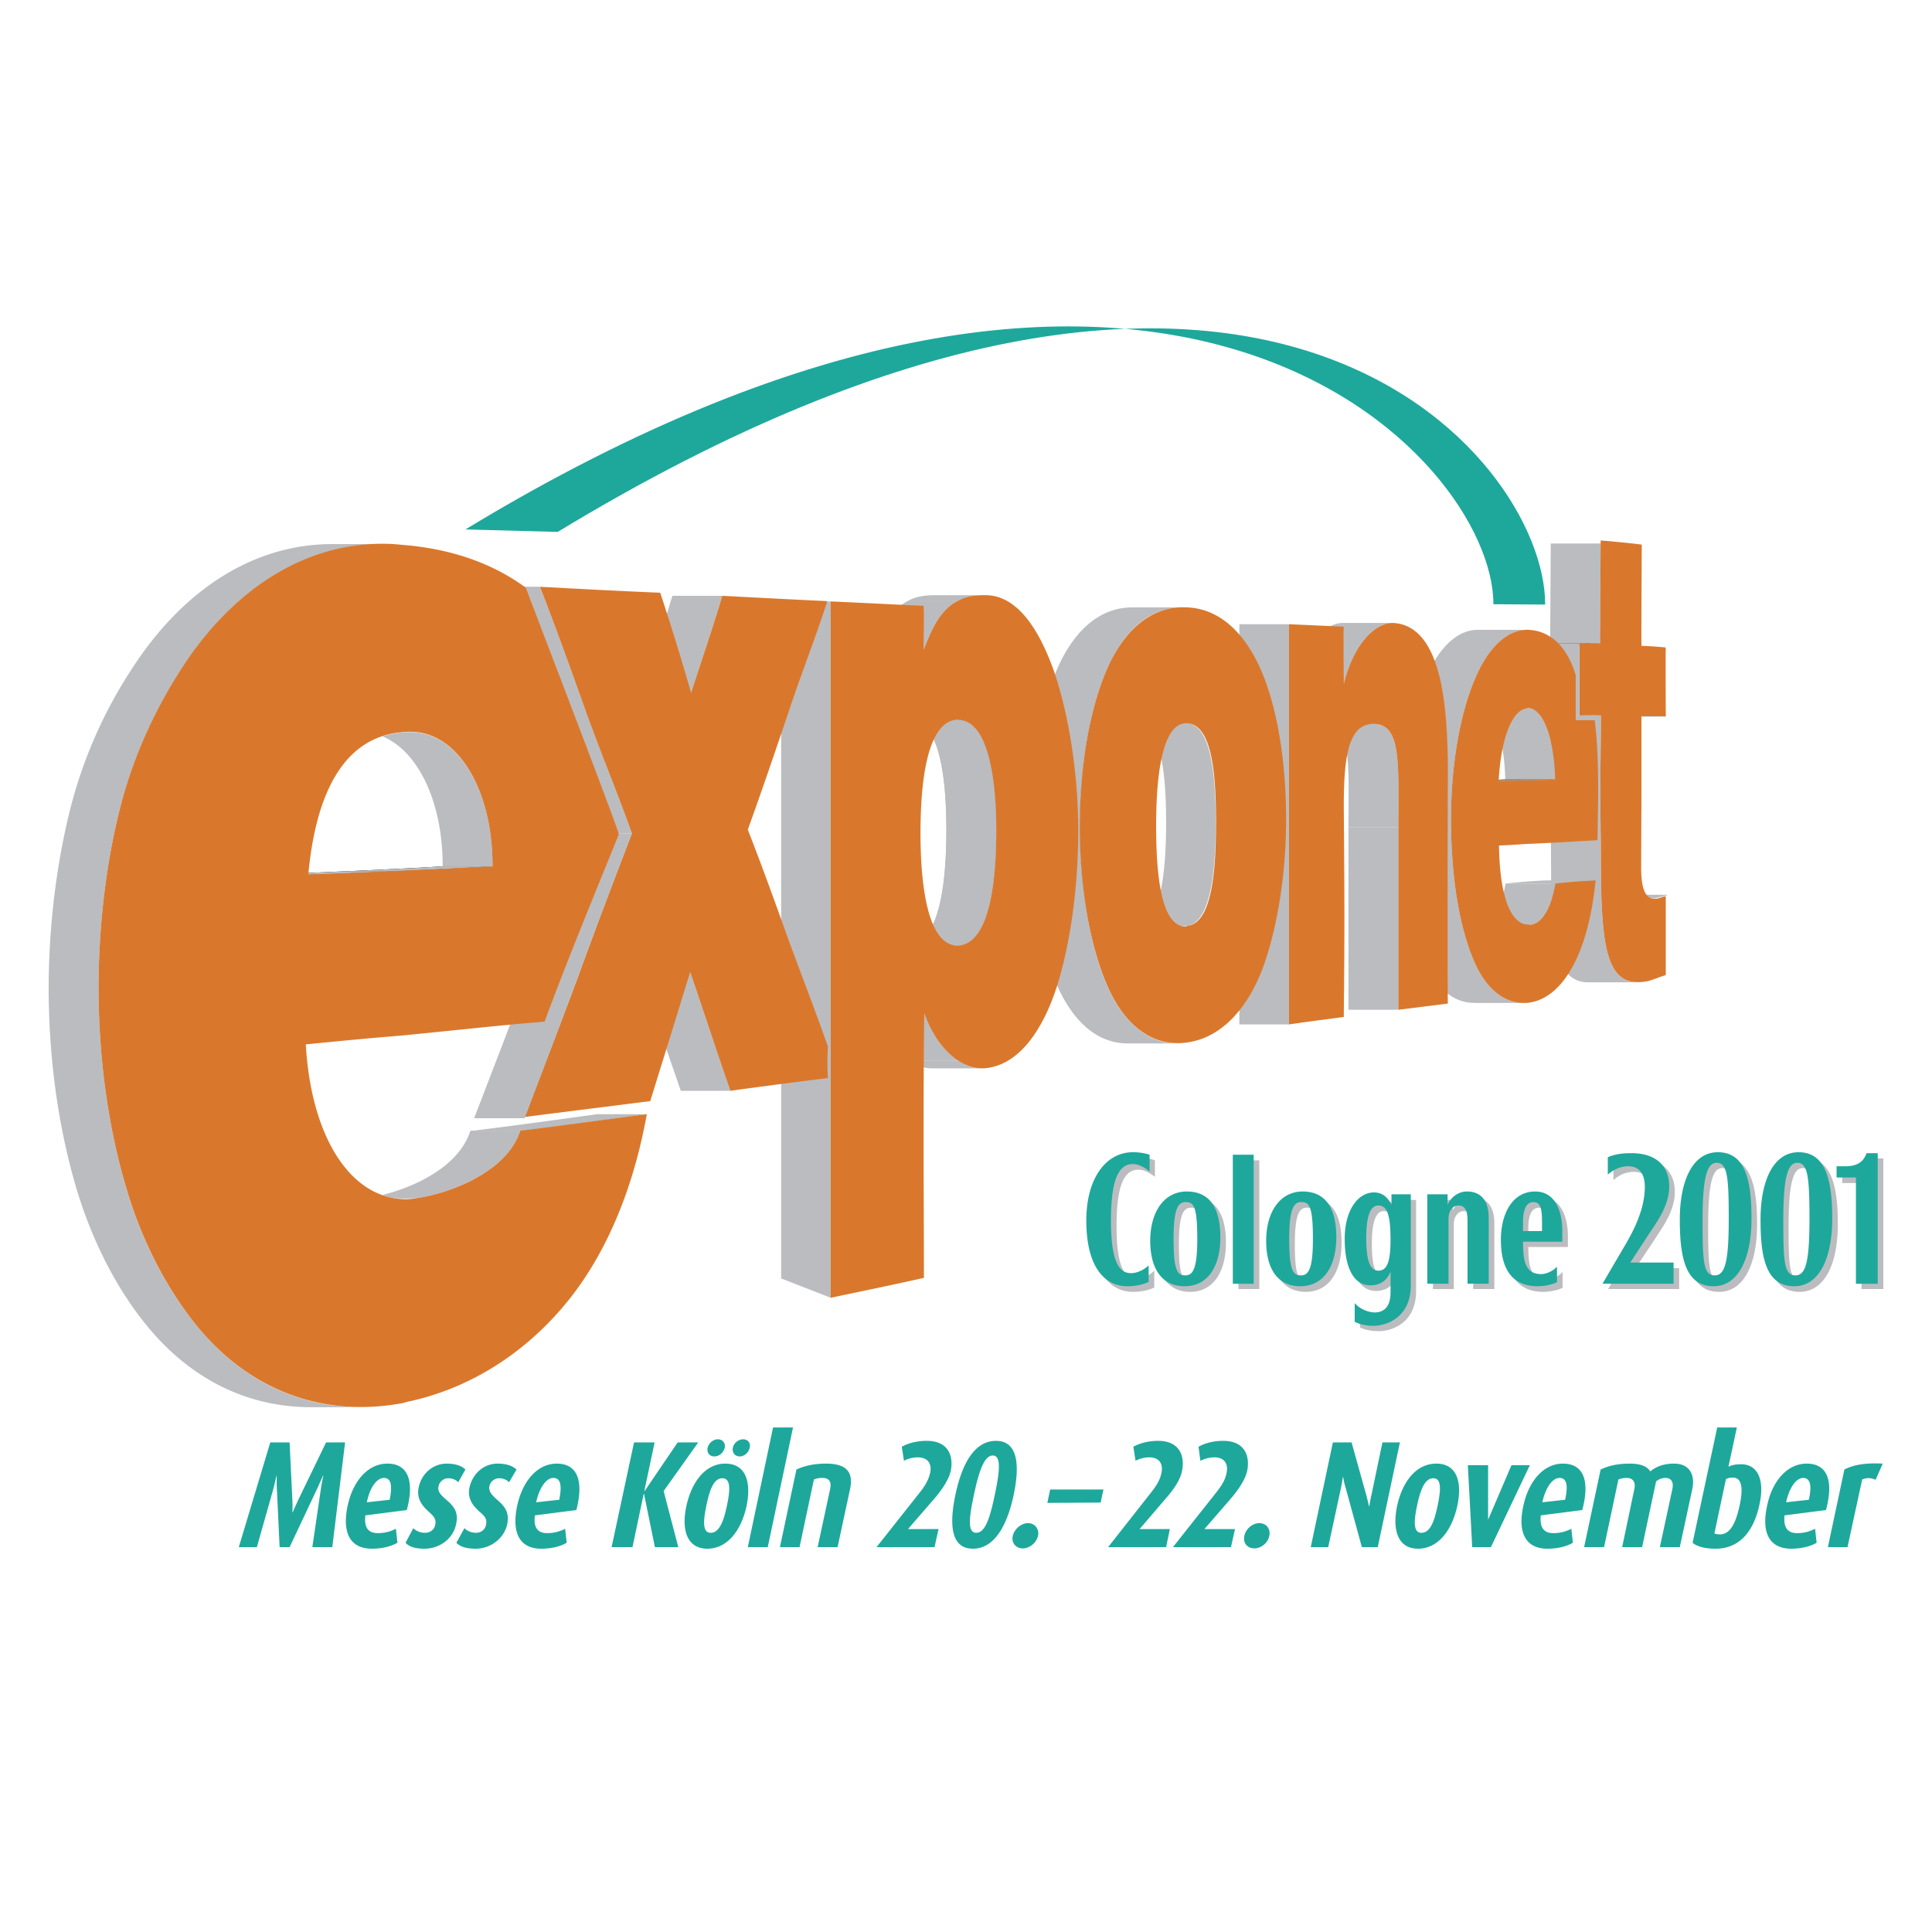 <svg xmlns="http://www.w3.org/2000/svg" width="2500" height="2500" viewBox="0 0 192.756 192.756"><g fill-rule="evenodd" clip-rule="evenodd"><path fill="#fff" d="M0 0h192.756v192.756H0V0z"/><path d="M115.225 117.414v-1.648c-.498-.188-.965-.25-1.648-.25-2.613 0-4.635 2.52-4.635 6.812 0 4.57 1.773 6.561 4.105 6.561.777 0 1.68-.186 2.115-.436v-1.678c-.436.434-1.15.807-1.773.807-.994 0-1.99-.746-1.99-5.254 0-4.105.777-5.629 2.178-5.629.62 0 1.212.373 1.648.715zM122.314 123.977c0-2.861-1.057-4.541-3.359-4.541-2.238 0-3.639 2.021-3.639 4.914 0 2.859 1.244 4.539 3.422 4.539 2.332 0 3.576-2.022 3.576-4.912zm-2.3.185c0 2.893-.404 3.607-1.182 3.607-.809 0-1.213-.342-1.213-3.607 0-2.893.404-3.67 1.213-3.67.777 0 1.182.25 1.182 3.67zM125.643 128.609v-12.843h-2.084v12.843h2.084zM133.852 123.977c0-2.861-1.025-4.541-3.357-4.541-2.24 0-3.639 2.021-3.639 4.914 0 2.859 1.244 4.539 3.42 4.539 2.331 0 3.576-2.022 3.576-4.912zm-2.301.185c0 2.893-.404 3.607-1.182 3.607s-1.182-.342-1.182-3.607c0-2.893.404-3.67 1.182-3.67s1.182.25 1.182 3.67zM141.285 128.797v-9.082h-1.898v1.027c-.373-.686-.9-1.213-1.771-1.213-1.555 0-2.924 1.74-2.924 4.633s.934 4.635 2.582 4.635c1.057 0 1.617-.529 2.021-1.307v2.021c0 1.555-.809 1.99-1.586 1.99-.529 0-1.4-.25-2.021-.965v1.896c.621.312 1.336.375 1.865.375 1.4.002 3.732-.869 3.732-4.01zm-1.99-4.541c0 2.176-.342 3.047-1.244 3.047-.871 0-1.182-1.088-1.182-3.234 0-3.078.84-3.234 1.182-3.234.902-.001 1.244.901 1.244 3.421zM149.09 128.609v-6.561c0-1.836-.869-2.613-2.207-2.613-.777 0-1.555.527-1.928 1.307v-1.027h-1.992v8.895h2.084v-6.469c0-.871.529-1.307.965-1.307.809 0 .965.623.965 1.586v6.189h2.113zM156.43 124.412v-1.027c0-2.115-.777-3.949-2.705-3.949-2.271 0-3.422 2.176-3.422 4.82 0 3.047 1.213 4.633 3.67 4.633.715 0 1.492-.186 1.928-.404v-1.586c-.342.404-1.057.746-1.586.746-1.461 0-1.834-1.025-1.834-3.232h3.949v-.001zm-2.022-1.027h-1.928v-.871c0-1.336.373-2.021 1.057-2.021.717 0 .871.623.871 2.021v.871zM167.531 128.609v-2.084h-4.354l1.742-2.611c.84-1.338 2.178-2.986 2.178-5.008 0-2.176-1.494-3.328-3.764-3.328-.777 0-1.586.094-2.363.404v1.773a2.95 2.95 0 0 1 2.021-.84c1.213 0 1.803.871 1.648 2.613-.188 2.082-1.307 4.135-1.742 4.883l-2.457 4.197h7.091v.001zM175.307 122.141c0-3.576-.529-6.625-3.359-6.625-2.486 0-3.793 2.801-3.793 6.719 0 3.576.467 6.654 3.357 6.654 2.488 0 3.795-2.799 3.795-6.748zm-2.27-.092c0 4.291-.342 5.721-1.4 5.721-1.119 0-1.213-1.307-1.213-5.441 0-4.293.436-5.785 1.4-5.785 1.026-.001 1.213 1.368 1.213 5.505zM183.361 122.141c0-3.576-.529-6.625-3.359-6.625-2.486 0-3.824 2.801-3.824 6.719 0 3.576.498 6.654 3.357 6.654 2.52 0 3.826-2.799 3.826-6.748zm-2.269-.092c0 4.291-.342 5.721-1.4 5.721-1.15 0-1.244-1.307-1.244-5.441 0-4.293.467-5.785 1.4-5.785 1.056-.001 1.244 1.368 1.244 5.505zM187.902 128.609v-13.031h-1.121c-.373 1.059-1.15 1.338-2.113 1.338h-.871v1.119h1.928v10.574h2.177z" fill="#bbbcbf"/><path d="M114.695 116.885v-1.68a5.362 5.362 0 0 0-1.68-.248c-2.611 0-4.633 2.52-4.633 6.811 0 4.572 1.771 6.562 4.105 6.562.807 0 1.678-.188 2.113-.436v-1.648c-.436.436-1.15.777-1.74.777-1.027 0-2.021-.746-2.021-5.256 0-4.074.777-5.629 2.176-5.629.624.001 1.245.374 1.68.747zM121.754 123.447c0-2.893-1.025-4.572-3.357-4.572-2.24 0-3.639 2.021-3.639 4.914s1.244 4.541 3.42 4.541c2.363 0 3.576-2.021 3.576-4.883zm-2.301.155c0 2.893-.404 3.641-1.182 3.641s-1.182-.375-1.182-3.641c0-2.891.404-3.668 1.182-3.668s1.182.279 1.182 3.668zM125.082 128.08v-12.875h-2.084v12.875h2.084zM133.324 123.447c0-2.893-1.059-4.572-3.359-4.572-2.238 0-3.639 2.021-3.639 4.914s1.213 4.541 3.391 4.541c2.363 0 3.607-2.021 3.607-4.883zm-2.334.155c0 2.893-.404 3.641-1.182 3.641s-1.182-.375-1.182-3.641c0-2.891.404-3.668 1.182-3.668s1.182.279 1.182 3.668zM140.756 128.236v-9.08h-1.928v1.057c-.342-.715-.871-1.244-1.742-1.244-1.586 0-2.924 1.742-2.924 4.633 0 2.893.902 4.635 2.551 4.635 1.059 0 1.648-.529 2.021-1.307v2.021c0 1.555-.777 1.99-1.586 1.99-.498 0-1.398-.248-1.99-.934v1.867c.592.311 1.307.404 1.834.404 1.401.001 3.764-.87 3.764-4.042zm-2.022-4.541c0 2.178-.342 3.08-1.213 3.08s-1.213-1.121-1.213-3.266c0-3.08.84-3.234 1.213-3.234.872 0 1.213.932 1.213 3.42zM148.531 128.08v-6.561c0-1.836-.871-2.645-2.178-2.645-.809 0-1.586.529-1.928 1.338v-1.057h-2.021v8.924h2.115v-6.469c0-.9.498-1.336.963-1.336.777 0 .934.621.934 1.586v6.219h2.115v.001zM155.871 123.883v-1.059c0-2.113-.779-3.949-2.707-3.949-2.27 0-3.42 2.209-3.42 4.82 0 3.08 1.244 4.635 3.67 4.635.715 0 1.492-.188 1.928-.404v-1.555c-.342.404-1.059.746-1.555.746-1.494 0-1.836-1.059-1.836-3.234h3.92zm-2.023-1.059h-1.896v-.871c0-1.305.342-2.02 1.027-2.02.715 0 .869.621.869 2.02v.871zM166.973 128.08v-2.113h-4.322l1.709-2.613c.84-1.305 2.178-2.984 2.178-4.977 0-2.207-1.492-3.326-3.764-3.326-.777 0-1.555.062-2.363.404v1.74c.529-.496 1.307-.838 2.021-.838 1.213 0 1.805.869 1.648 2.611-.156 2.115-1.307 4.137-1.742 4.914l-2.457 4.197h7.092v.001zM174.746 121.611c0-3.607-.496-6.654-3.357-6.654-2.488 0-3.795 2.799-3.795 6.717 0 3.607.498 6.656 3.359 6.656 2.488 0 3.793-2.801 3.793-6.719zm-2.269-.091c0 4.291-.342 5.723-1.398 5.723-1.121 0-1.213-1.307-1.213-5.475 0-4.291.434-5.754 1.398-5.754 1.058 0 1.213 1.338 1.213 5.506zM182.801 121.611c0-3.607-.527-6.654-3.357-6.654-2.488 0-3.795 2.799-3.795 6.717 0 3.607.467 6.656 3.359 6.656 2.488 0 3.793-2.801 3.793-6.719zm-2.27-.091c0 4.291-.342 5.723-1.398 5.723-1.121 0-1.213-1.307-1.213-5.475 0-4.291.434-5.754 1.398-5.754 1.026 0 1.213 1.338 1.213 5.506zM187.342 128.08v-13.029h-1.119c-.342 1.025-1.15 1.307-2.115 1.307h-.871v1.119h1.93v10.604h2.175v-.001zM33.154 154.359l1.275-10.449h-1.897l-2.83 5.846-.498 1.121h-.031s.031-.592 0-1.152l-.28-5.814h-1.928l-3.141 10.449h1.804l1.679-5.939.28-1.182h.031s-.031.652 0 1.182l.28 5.939h.995l2.799-5.939c.249-.561.528-1.182.528-1.182h.031s-.125.621-.218 1.182l-.871 5.939h1.992v-.001zM40.587 150.658c.777-2.893.125-4.633-1.928-4.633-1.959 0-3.452 1.74-3.98 4.229-.56 2.674.249 4.26 2.425 4.26 1.089 0 1.928-.248 2.55-.59l-.155-1.4a3.876 3.876 0 0 1-1.804.436c-.995 0-1.369-.59-1.244-1.771l4.136-.531zm-1.711-1.025l-2.271.248c.28-1.43.964-2.426 1.71-2.426.717 0 .842.777.561 2.178zM45.5 152.09c.28-1.213-.218-1.805-.933-2.426-.622-.529-.933-.871-.809-1.4.093-.404.466-.777.964-.777.498 0 .84.217.996.404l.715-1.275c-.373-.373-.995-.59-1.866-.59-1.369 0-2.519.994-2.799 2.395-.218 1.057.311 1.771.964 2.363.59.529.808.777.684 1.367-.094.467-.498.777-1.026.777s-.964-.248-1.151-.467l-.777 1.463c.373.404.964.59 1.897.59 1.524 0 2.862-1.026 3.141-2.424zM50.601 152.09c.249-1.213-.249-1.805-.964-2.426-.591-.529-.902-.871-.809-1.4.093-.404.466-.777.964-.777.497 0 .839.217.995.404l.746-1.275c-.404-.373-.995-.59-1.897-.59-1.369 0-2.489.994-2.799 2.395-.218 1.057.31 1.771.964 2.363.622.529.809.777.684 1.367-.093.467-.498.777-.995.777-.529 0-.964-.248-1.151-.467l-.808 1.463c.404.404.995.59 1.928.59 1.493 0 2.831-1.026 3.142-2.424zM57.504 150.658c.747-2.893.125-4.633-1.959-4.633-1.928 0-3.421 1.74-3.95 4.229-.56 2.674.249 4.26 2.395 4.26 1.088 0 1.959-.248 2.55-.59l-.156-1.4a3.768 3.768 0 0 1-1.803.436c-.964 0-1.369-.59-1.213-1.771l4.136-.531zm-1.71-1.025l-2.302.248c.311-1.43.995-2.426 1.71-2.426.748 0 .872.777.592 2.178zM67.674 154.359l-1.462-5.597 3.453-4.852h-2.054l-3.296 4.852h-.031l1.027-4.852h-2.053l-2.239 10.449h2.084l1.119-5.318h.031l1.088 5.318h2.333zM74.795 144.439c.125-.467-.187-.84-.653-.84-.467 0-.933.373-1.026.84-.093.496.217.869.684.869.436.001.902-.372.995-.869zm-2.487 0c.093-.467-.218-.84-.684-.84-.467 0-.902.373-1.026.84-.094.496.187.869.685.869.465.001.9-.372 1.025-.869zm2.176 5.815c.498-2.426-.093-4.229-2.115-4.229-1.99 0-3.358 1.803-3.887 4.229s.093 4.26 2.083 4.26c2.022 0 3.391-1.834 3.919-4.26zm-1.959-.031c-.311 1.492-.747 2.705-1.617 2.705-.84 0-.747-1.213-.436-2.705s.715-2.736 1.586-2.736c.903-.001.778 1.243.467 2.736zM76.599 154.359l2.52-11.941h-1.991l-2.519 11.941h1.99zM83.565 154.359l1.244-5.785c.374-1.74-.404-2.549-2.395-2.549-1.244 0-2.239.248-2.954.59l-1.648 7.744h1.959l1.431-6.748a2.01 2.01 0 0 1 .84-.156c.715 0 .933.404.777 1.119l-1.244 5.785h1.99zM93.237 154.359l.404-1.805h-3.048l2.612-3.016c.933-1.088 1.461-1.99 1.648-2.768.311-1.523-.249-3.018-2.395-3.018-.995 0-1.896.25-2.488.592l.218 1.398a3.045 3.045 0 0 1 1.368-.342c1.057 0 1.431.686 1.244 1.555-.155.623-.373 1.121-1.088 2.021l-4.26 5.381h5.785v.002zM101.137 149.135c.527-2.52.621-5.381-1.773-5.381-2.395 0-3.514 2.861-4.042 5.381-.529 2.52-.653 5.379 1.742 5.379 2.393 0 3.543-2.86 4.073-5.379zm-1.899.062c-.465 2.207-.932 3.73-1.834 3.73s-.715-1.523-.248-3.73c.465-2.209.994-3.98 1.896-3.98s.653 1.771.186 3.98zM103.562 153.24c.154-.686-.312-1.275-.996-1.275s-1.367.59-1.523 1.275c-.156.684.311 1.244.994 1.244.686 0 1.369-.56 1.525-1.244zM109.812 149.912l.28-1.307h-5.317l-.281 1.338 5.318-.031zM116.344 154.359l.373-1.805h-3.018l2.582-3.016c.965-1.088 1.492-1.99 1.648-2.768.311-1.523-.248-3.018-2.395-3.018-.965 0-1.865.25-2.457.592l.217 1.398a3.05 3.05 0 0 1 1.369-.342c1.027 0 1.4.686 1.213 1.555-.125.623-.373 1.121-1.088 2.021l-4.23 5.381h5.786v.002zM122.812 154.359l.404-1.805h-3.049l2.613-3.016c.934-1.088 1.461-1.99 1.648-2.768.311-1.523-.25-3.018-2.395-3.018-.996 0-1.867.25-2.457.592l.186 1.398c.344-.154.809-.342 1.4-.342 1.025 0 1.398.686 1.213 1.555-.125.623-.373 1.121-1.088 2.021l-4.262 5.381h5.787v.002zM126.637 153.24c.156-.686-.279-1.275-.994-1.275-.686 0-1.369.59-1.494 1.275-.154.684.281 1.244.996 1.244.683 0 1.367-.56 1.492-1.244zM137.459 154.359l2.209-10.449h-1.742l-1.119 5.35c-.125.496-.188 1.025-.188 1.025h-.029s-.125-.529-.25-1.025l-1.492-5.35h-1.867l-2.207 10.449h1.742l1.305-6.064c.094-.498.156-.934.156-.934h.031s.062.467.217.965l1.648 6.033h1.586zM145.391 150.254c.527-2.426-.062-4.229-2.084-4.229s-3.391 1.803-3.92 4.229c-.496 2.426.094 4.26 2.084 4.26 2.021 0 3.39-1.834 3.92-4.26zm-1.961-.031c-.311 1.492-.715 2.705-1.615 2.705-.84 0-.748-1.213-.436-2.705.311-1.492.746-2.736 1.617-2.736.869-.001.746 1.243.434 2.736zM152.635 146.18h-1.834l-2.332 5.443v-5.443h-2.022l.436 8.179h1.865l3.887-8.179zM157.861 150.658c.775-2.893.154-4.633-1.93-4.633-1.928 0-3.42 1.74-3.949 4.229-.59 2.674.248 4.26 2.395 4.26 1.088 0 1.959-.248 2.551-.59l-.156-1.4a3.772 3.772 0 0 1-1.803.436c-.965 0-1.369-.59-1.244-1.771l4.136-.531zm-1.711-1.025l-2.271.248c.312-1.43.996-2.426 1.711-2.426.746 0 .871.777.56 2.178zM167.594 154.359l1.244-5.785c.342-1.617-.436-2.549-1.803-2.549-1.09 0-1.805.311-2.395.777-.25-.436-.84-.777-2.021-.777-1.338 0-2.209.248-2.924.59l-1.648 7.744h1.99l1.432-6.748c.248-.094.434-.156.838-.156.654 0 .902.467.748 1.119l-1.213 5.785h1.99l1.398-6.562c.279-.217.561-.342.934-.342.59 0 .84.436.684 1.119l-1.244 5.785h1.99zM175.555 150.037c.529-2.426-.217-3.949-1.834-3.949-.561 0-.996.092-1.275.248l.84-3.918h-1.959l-2.457 11.506c.373.311 1.057.59 2.301.59 2.27 0 3.794-1.586 4.384-4.477zm-1.991.154c-.373 1.742-.932 2.893-1.959 2.893-.248 0-.436-.031-.559-.094l1.15-5.41c.217-.125.436-.156.715-.156.935 0 .995 1.213.653 2.767zM182.18 150.658c.777-2.893.156-4.633-1.928-4.633-1.928 0-3.453 1.74-3.951 4.229-.59 2.674.25 4.26 2.396 4.26 1.088 0 1.959-.248 2.549-.59l-.154-1.4a3.774 3.774 0 0 1-1.805.436c-.963 0-1.367-.59-1.244-1.771l4.137-.531zm-1.711-1.025l-2.27.248c.311-1.43.994-2.426 1.709-2.426.717 0 .871.777.561 2.178zM187.84 146.025c-1.867-.094-2.986.154-3.826.59l-1.646 7.744h1.959l1.461-6.748a1.544 1.544 0 0 1 1.338.031l.714-1.617z" fill="#1ea89c"/><path fill="#bbbcbf" d="M159.633 64.515h-4.975l.061-10.294h4.976l-.062 10.294zM49.139 86.439h-4.976c.031-6.25-2.364-11.475-6.002-12.968a8.405 8.405 0 0 1 1.804-.373c.311-.031.622-.062.964-.062 4.851 0 8.241 5.971 8.21 13.403zM95.631 94.338H95.416c-1.026-.062-1.803-.87-2.332-2.112l.086-.194c1.015-2.318 1.25-6.024 1.25-9.231 0-3.234-.249-6.842-1.244-9.05.56-1.182 1.337-1.959 2.426-1.959 2.78.058 3.659 5.027 3.78 9.726v.009l.002.147c.008.379.012.755.012 1.126-.001 5.039-.623 11.259-3.765 11.538z"/><path d="M95.631 94.338h-4.976c3.141-.28 3.763-6.5 3.763-11.538s-.653-11.009-3.701-11.071h4.975c3.049.062 3.701 6.034 3.701 11.071.002 5.039-.62 11.259-3.762 11.538zM118.271 92.411h-4.977c2.676-.187 3.049-6.127 3.049-10.325 0-4.167-.342-9.952-3.049-9.952h4.977c2.705 0 3.018 5.784 3.018 9.952 0 4.198-.344 10.138-3.018 10.325zM41.582 119.529s-1.369.123-2.239 0a4.35 4.35 0 0 1-1.182-.312c3.172-.777 7.619-2.799 8.77-6.406h4.976c-1.368 4.23-7.246 6.283-10.325 6.718z" fill="#bbbcbf"/><path d="M154.75 53.941h4.945-4.977.032z"/><path d="M159.695 53.941h-4.945 4.945zm-4.945 0H154.718h.032z" fill="#bbbcbf"/><path d="M166.195 71.481h-4.976 4.976z"/><path fill="#bbbcbf" d="M166.195 71.481h-4.976 4.976zM166.195 71.481h-4.976 4.976zM166.195 71.481h-4.976 4.976zM166.195 71.481h-4.976 4.976zM166.195 71.481h-4.976 4.976zM165.076 89.643l-4.76-.125c.281 0 .654-.218.996-.249h5.006v.062l-1.242.312z"/><path d="M165.076 89.673H160.1h5.1-.124z"/><path d="M165.076 89.673H160.1h5.1-.124z" fill="#bbbcbf"/><path d="M166.195 71.481h-4.977c-.746-.062-1.586-.062-2.426-.062h4.977c.809-.001 1.649-.001 2.426.062z"/><path d="M166.195 71.481h-4.977c-.746-.062-1.586-.062-2.426-.062h4.977c.809-.001 1.649-.001 2.426.062z" fill="#bbbcbf"/><path d="M163.459 98.008h-4.977c-2.924 0-3.732-3.109-3.732-11.475 0-2.612-.062-5.131-.062-7.619 0-2.519.062-5.007.062-7.526h4.977c0 2.519-.062 5.007-.062 7.526 0 2.488.062 5.007.062 7.619 0 8.365.777 11.475 3.732 11.475z" fill="#bbbcbf"/><path d="M154.035 71.388h5.692-5.692z"/><path d="M159.727 71.388H158.995 159.727zm-.715 0H154.018h4.994z" fill="#bbbcbf"/><path d="M157.83 64.235h-4.977c.436 0 .84-.062 1.244-.062h4.975c-.404-.001-.806.062-1.242.062z"/><path d="M157.83 64.235h-4.977c.436 0 .84-.062 1.244-.062h4.975c-.404-.001-.806.062-1.242.062z" fill="#bbbcbf"/><path d="M166.195 64.608c-.031-.125 0 6.966 0 6.873-.777-.062-1.617-.062-2.426-.062v7.588c0 2.487-.031 5.038-.031 7.557 0 2.55.621 3.172 1.461 3.109.25 0 .652-.218.996-.249v7.868c-.746.188-1.463.59-2.115.652-3.451.467-4.354-2.456-4.354-11.413 0-2.612-.062-5.131-.062-7.619 0-2.519.062-5.007.062-7.526-.746-.031-1.432 0-2.146 0v-7.184c.715.062 1.4-.093 2.053 0l.062-10.263c-.062-.062 4.166.373 4.105.405 0 .498-.062 10.045-.031 10.107-.031-.06 2.458.126 2.426.157z" fill="#d9782d"/><path d="M157.58 71.388h-4.945v-7.184h4.945v7.184zM155.186 88.15h-4.975a62.986 62.986 0 0 1 4.012-.311h4.975a63.099 63.099 0 0 0-4.012.311z" fill="#bbbcbf"/><path d="M152.697 92.255h-4.975c1.057-.093 2.021-1.461 2.488-4.105h4.975c-.466 2.643-1.429 4.012-2.488 4.105z" fill="#bbbcbf"/><path d="M152.48 92.286h-4.945c.062 0 .125-.031.188-.031h4.975c-.093 0-.155.031-.218.031z"/><path d="M152.48 92.286h-4.945c.062 0 .125-.031.188-.031h4.975c-.093 0-.155.031-.218.031zM155.154 77.763h-4.975c-.062-3.888-1.152-7.122-2.645-7.122h4.945c1.494 0 2.613 3.234 2.675 7.122z" fill="#bbbcbf"/><path d="M152.324 77.856h-4.975c.932-.031 1.865-.031 2.83-.093h4.975c-.963.062-1.896.062-2.83.093z"/><path d="M152.324 77.856h-4.975c.932-.031 1.865-.031 2.83-.093h4.975c-.963.062-1.896.062-2.83.093z" fill="#bbbcbf"/><path d="M149.525 77.887h-4.975c.932 0 1.865 0 2.799-.031h4.975c-.931.031-1.865.031-2.799.031z"/><path d="M149.525 77.887h-4.975c.932 0 1.865 0 2.799-.031h4.975c-.931.031-1.865.031-2.799.031z" fill="#bbbcbf"/><path d="M152.045 100.061h-4.977c-2.051 0-3.824-1.461-4.975-4.229-1.369-3.204-2.271-8.023-2.271-14.15 0-5.504.934-10.48 2.334-13.808 1.305-3.203 3.203-5.007 5.193-5.038h4.975c-2.021.031-3.918 1.835-5.225 5.038-1.398 3.328-2.332 8.304-2.332 13.808 0 6.127.902 10.947 2.27 14.15 1.152 2.768 2.955 4.229 5.008 4.229zM139.512 100.744h-4.977v-9.081-9.143h4.977v18.224z" fill="#bbbcbf"/><path d="M139.512 82.521h-4.977c.031-6.717.281-10.325-2.518-10.294h4.975c2.77-.031 2.551 3.577 2.52 10.294zM133.977 62.151h4.945c-1.805 0-3.889 2.208-4.852 6.064h-4.945c.934-3.856 3.018-6.064 4.852-6.064zM128.596 102.207h-4.943v-6.22-13.746-13.714-6.251h4.943v39.931z" fill="#bbbcbf"/><path d="M128.596 102.207v-6.22-13.746-13.714-6.251l5.475.249c-.062 0 0 5.566 0 5.691.963-3.918 3.109-6.126 4.943-6.064 5.102.28 5.381 9.268 5.443 14.399 0 .279-.031 5.971-.031 11.755 0 5.909 0 11.818.031 11.818-.031 0-4.695.59-4.945.621v-9.081-9.143c.031-6.717.25-10.325-2.52-10.294-2.58 0-2.922 3.701-2.922 8.21 0 .934.062 6.158.062 11.165 0 5.038-.062 9.641-.062 9.859-1.804.248-3.638.465-5.474.746z" fill="#d9782d"/><path d="M117.494 104.104h-4.977c-3.141 0-5.535-2.301-7.09-5.877-1.742-4.012-2.611-9.828-2.611-15.737 0-5.939.869-11.569 2.611-15.643 1.648-3.856 4.23-6.251 7.557-6.251h4.977c-3.328 0-5.908 2.395-7.557 6.251-1.742 4.074-2.645 9.703-2.645 15.643 0 5.909.902 11.725 2.645 15.737 1.524 3.576 3.95 5.877 7.09 5.877zM93.237 59.383h4.976c-1.088 0-1.928.155-2.582.529h-4.976c.685-.373 1.525-.529 2.582-.529zM97.934 106.592h-4.945c-.809 0-1.617-.279-2.333-.746h4.976c.715.466 1.493.746 2.302.746z" fill="#bbbcbf"/><path d="M95.538 94.338h-4.975 5.069-.094z"/><path d="M95.538 94.338h-4.975 5.069-.094zM95.631 105.846h-4.976c-1.399-.902-2.581-2.52-3.39-4.729h4.945c.809 2.209 2.022 3.826 3.421 4.729zM92.148 64.826h-4.944c.746-1.959 1.555-3.98 3.452-4.914h4.976c-1.897.933-2.706 2.954-3.484 4.914zM82.881 129.48l-4.945-1.928v-15.395-17.416-17.415-17.322h4.945v69.476zM68.949 69.118h-4.976c1.088-3.266 2.177-6.531 3.11-9.672h4.976c-.933 3.14-2.053 6.406-3.11 9.672zM72.867 108.83h-4.944c-1.4-4.012-2.675-7.867-4.043-11.848h4.976c1.368 3.981 2.612 7.836 4.011 11.848zM63.04 83.143h-4.945c-1.461-4.012-3.141-8.117-4.571-12.098-1.493-4.105-2.985-8.272-4.603-12.501h4.944c1.648 4.229 3.142 8.396 4.603 12.501 1.431 3.981 3.142 8.086 4.572 12.098z" fill="#bbbcbf"/><path d="M52.342 111.443c1.835-4.789 3.763-9.766 5.473-14.398 1.679-4.634 3.452-9.268 5.225-13.902-1.43-4.012-3.141-8.117-4.571-12.098-1.461-4.105-2.955-8.272-4.603-12.501 4.137.217 8.117.435 12.004.591a265.458 265.458 0 0 1 3.079 9.983c1.058-3.266 2.177-6.531 3.11-9.672 3.639.187 7.091.373 10.48.528-1.182 3.701-2.674 7.433-3.918 11.227-1.244 3.67-2.581 7.619-4.012 11.569 1.431 3.669 2.768 7.37 4.043 10.947 1.337 3.639 2.705 7.152 3.949 10.697a26.544 26.544 0 0 0 0 3.141c-3.203.404-6.375.809-9.734 1.275-1.399-4.012-2.644-7.867-4.011-11.848-1.307 4.26-2.612 8.459-3.981 12.875-4.105.528-8.21 1.026-12.533 1.586z" fill="#d9782d"/><path d="M52.342 111.566h-5.038c1.835-4.789 3.825-9.889 5.535-14.521 1.711-4.634 3.483-9.268 5.256-13.902h4.945c-1.772 4.634-3.545 9.268-5.225 13.902-1.71 4.633-5.473 14.521-5.473 14.521zM51.907 112.842h-4.976c4.385-.527 8.521-1.119 12.657-1.68h4.944c-4.135.561-8.271 1.152-12.625 1.68z" fill="#bbbcbf"/><path d="M39.965 86.906h-4.976c3.11-.155 6.188-.28 9.175-.467h4.976c-3.018.187-6.065.311-9.175.467z"/><path d="M39.965 86.906h-4.976c3.11-.155 6.188-.28 9.175-.467h4.976c-3.018.187-6.065.311-9.175.467z" fill="#bbbcbf"/><path d="M30.76 87.279h-4.976c3.11-.094 6.189-.249 9.205-.374h4.976c-3.048.125-6.095.281-9.205.374z"/><path d="M30.76 87.279h-4.976c3.11-.094 6.189-.249 9.205-.374h4.976c-3.048.125-6.095.281-9.205.374z" fill="#bbbcbf"/><path d="M35.953 140.396h-4.945c-6.344 0-12.066-2.83-16.42-8.211-2.861-3.514-5.349-8.209-6.966-13.621-1.711-5.785-2.737-12.471-2.768-19.811 0-6.437.808-12.75 2.208-18.254a46.301 46.301 0 0 1 6.469-14.336c4.976-7.433 11.849-11.88 19.624-11.88H38.1c-7.744 0-14.617 4.447-19.624 11.88-2.674 3.981-5.069 8.894-6.468 14.336-1.399 5.504-2.177 11.817-2.177 18.254.031 7.34 1.057 14.025 2.767 19.811 1.586 5.412 4.105 10.107 6.966 13.621 4.323 5.381 10.045 8.211 16.389 8.211z" fill="#bbbcbf"/><path d="M46.433 52.822c70.036-42.481 102.594-7.246 102.565 7.463l5.162.032c.062-14.679-28.486-49.728-98.521-7.247l-9.206-.248z" fill="#1ea89c"/><path d="M39.965 54.346c5.038.373 9.206 1.866 12.501 4.292-.124-.218 9.268 24.133 9.268 24.599-2.395 5.972-4.976 12.129-7.401 18.69-4.883.404-9.205.902-14.368 1.4-3.141.248-6.313.561-9.454.871.498 8.863 4.167 15.02 9.454 15.424a6.127 6.127 0 0 0 1.648-.092c3.048-.436 8.926-2.488 10.294-6.719 4.354-.527 8.49-1.119 12.626-1.648-1.555 8.615-4.758 15.178-8.738 19.656-4.137 4.695-9.392 7.805-15.052 9.018-.28.062-.529.156-.778.188-7.93 1.398-15.176-1.369-20.401-7.838-2.861-3.545-5.38-8.24-6.966-13.652-1.71-5.754-2.736-12.471-2.767-19.811 0-6.437.777-12.75 2.177-18.223 1.399-5.474 3.794-10.355 6.468-14.368 5.255-7.806 12.595-12.315 20.836-11.849.187.03.435.03.653.062zm0 32.529c3.11-.124 6.157-.279 9.174-.436.031-7.463-3.359-13.434-8.21-13.434-.342 0-.653.031-.964.062-5.318.528-8.397 5.442-9.205 14.181 3.11-.094 6.157-.218 9.205-.373zM95.631 105.846c-1.399-.902-2.612-2.52-3.42-4.729-.062 4.51-.062 8.957-.062 13.342s.031 8.863.031 13.031c-2.985.684-6.22 1.336-9.298 1.99V60.005c2.954.125 6.344.312 9.267.436.062 1.523 0 2.643 0 4.385.778-1.959 1.586-3.98 3.483-4.914.715-.404 1.648-.56 2.861-.529 3.018.125 5.193 3.359 6.719 7.744 1.398 4.167 2.332 9.827 2.363 15.487.031 5.504-.717 11.351-2.146 15.86-1.43 4.385-3.764 7.682-6.967 8.086-.995.126-1.96-.156-2.831-.714zm-.03-34.054c-3.11.062-3.763 6.189-3.763 11.32 0 5.1.685 11.351 3.794 11.227 3.142-.28 3.763-6.5 3.763-11.538s-.777-10.947-3.794-10.978v-.031zM118.396 60.596c3.482.124 6.002 2.83 7.557 6.593 1.586 3.888 2.363 9.081 2.363 14.617 0 5.349-.871 10.854-2.363 14.866-1.523 3.98-4.105 6.871-7.525 7.338-3.547.498-6.314-1.834-7.992-5.752-1.742-4.012-2.707-9.859-2.707-15.737 0-5.94.934-11.6 2.676-15.674 1.708-3.981 4.507-6.437 7.991-6.251zm0 31.783c2.674-.187 2.922-6.189 2.922-10.356s-.248-9.859-2.953-9.859c-2.551-.031-3.018 5.847-3.018 10.201 0 4.385.373 10.232 3.049 10.077v-.063zM152.324 77.856c.934-.031 1.867-.031 2.83-.093-.062-3.888-1.182-7.122-2.674-7.122-.062 0-.125.031-.156.031-1.492.187-2.58 3.079-2.799 7.215.934 0 1.868 0 2.799-.031zm0 14.399a.75.75 0 0 0 .373 0c1.059-.093 2.021-1.461 2.488-4.105a63.099 63.099 0 0 1 4.012-.311c-.809 7.961-3.607 11.786-6.623 12.19-.094.031-.188.031-.25.031-2.176.125-4.072-1.338-5.287-4.229-1.367-3.204-2.27-8.023-2.27-14.15 0-5.504.934-10.48 2.332-13.808 1.307-3.203 3.203-5.007 5.225-5.038h.156c2.084.093 3.824 1.524 4.727 4.509v4.509h1.896c.467 3.669.344 7.65.281 11.973-2.332.125-4.666.28-7.061.374-.932.062-1.834.125-2.768.155.064 4.728 1.029 7.682 2.769 7.9z" fill="#d9782d"/></g></svg>